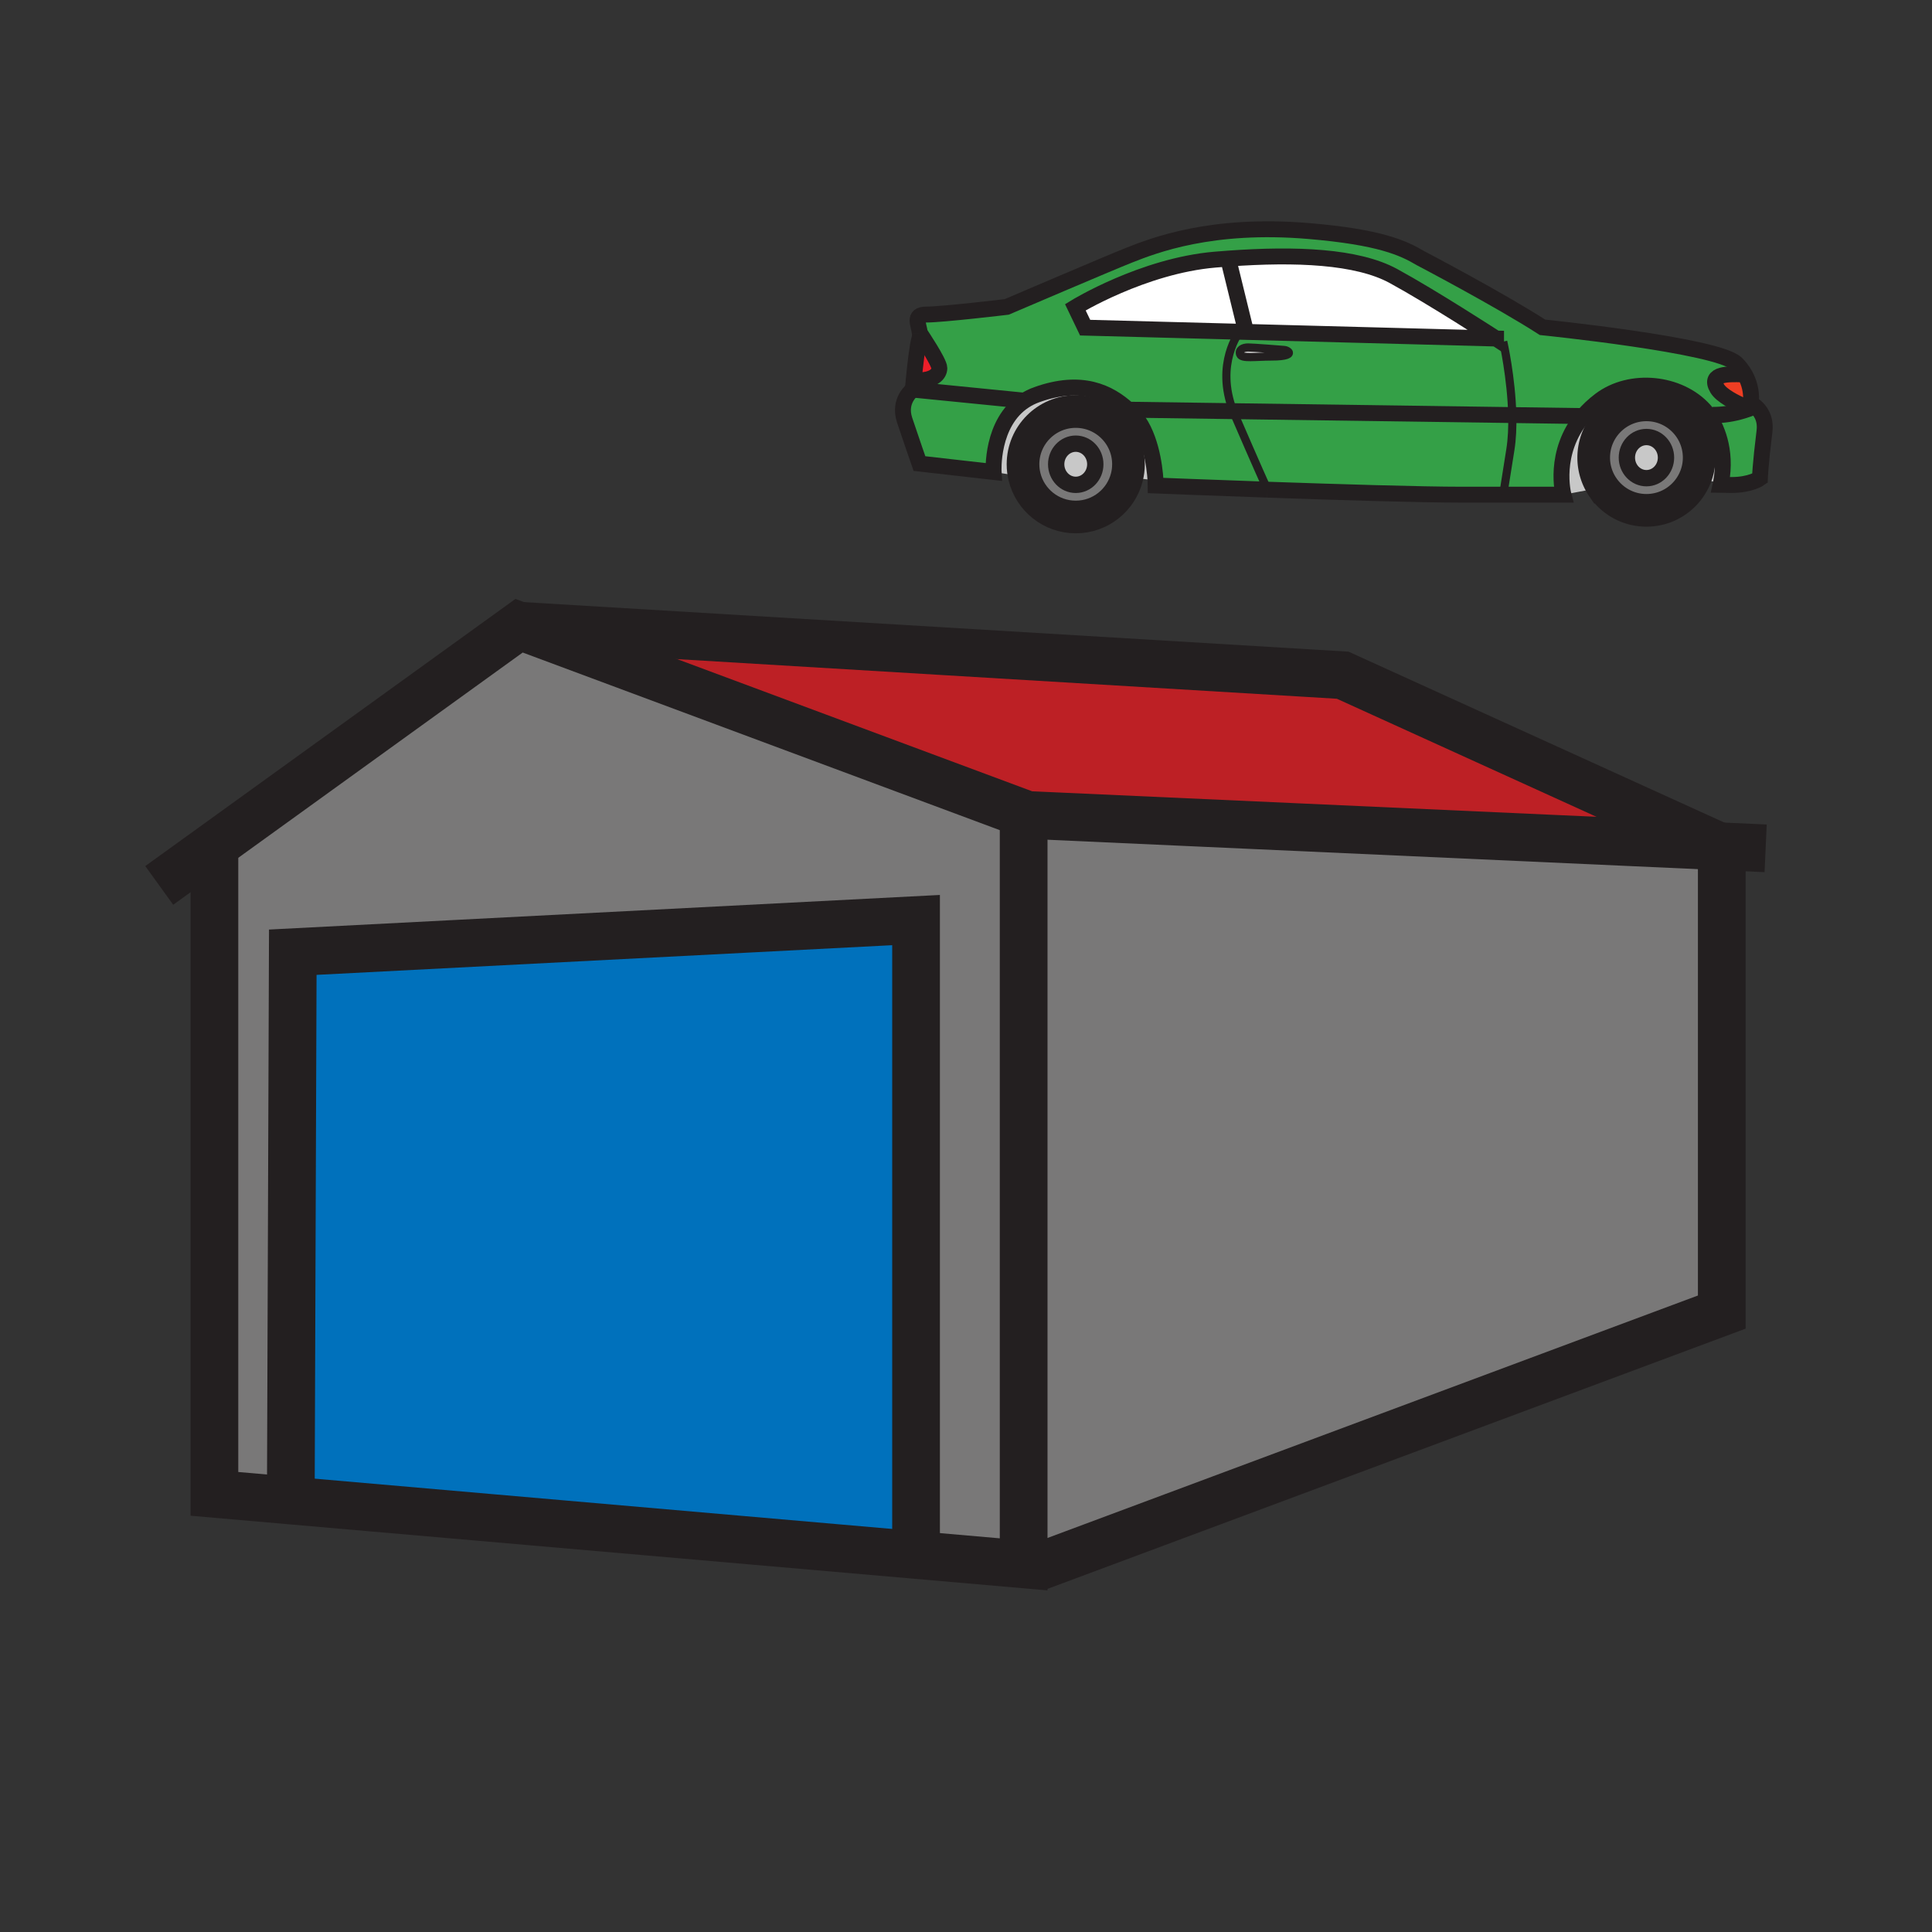 <svg xmlns="http://www.w3.org/2000/svg" width="850.394" height="850.394" viewBox="0 0 850.394 850.394" overflow="visible"><rect x="0" y="0" width="850.394" height="850.394" fill="#333333" stroke="none"/><path d="M404.88 146.61c.28.41 8.59 12.78 8.59 15.43 0 2.7-2.7 5.39-9.44 5.39l-1.85-.15c.55-5.64 1.59-15.31 2.53-18.27.24-.75.26-1.57.17-2.4z" fill="#ed1e29"/><path d="M770.59 177.54s.87.39 1.96 1.28l-.84.29c-1.51.6-2.979 1.12-4.44 1.57l-.05-2.02c-3.239-1.37-9.43-4.45-11.33-7.61-4.159-6.94 5.771-6.3 10.301-6.31v-2.6c5.899 7.53 4.399 15.4 4.399 15.4z" fill="#ef3e23"/><path d="M473.5 195.29c4.76 0 8.61 4.06 8.61 9.06s-3.851 9.06-8.61 9.06c-4.75 0-8.61-4.06-8.61-9.06s3.86-9.06 8.61-9.06zM724.7 192.36c4.75 0 8.609 4.06 8.609 9.06s-3.859 9.06-8.609 9.06c-4.76 0-8.61-4.06-8.61-9.06s3.85-9.06 8.61-9.06zM564.72 154s1.48-.04 2.38.85c.9.9-.51 2.08-7.47 2.08s-13.03 1.01-13.76-.95c-.73-1.97 1.24-3.04 3.479-3.04 2.251 0 15.371 1.06 15.371 1.06z" fill="#c8c8c8"/><path d="M545.61 146.02l-67.98-1.8-4.31-8.98s29.76-18.27 61.51-20.96c2.05-.17 4.09-.33 6.12-.48l.17 2.27 6.89 28.15-.05 1.86-2.35-.06z" fill="#fff"/><path d="M658.51 149.01l-110.55-2.93.05-1.86-6.89-28.15-.17-2.27c29.399-2.11 56.37-1.02 72.34 7.66 17.07 9.29 45.22 27.55 45.22 27.55z" fill="#fff"/><path d="M496.71 204.35c0 1.95-.24 3.84-.7 5.65-2.52 10.08-11.64 17.56-22.51 17.56-10.92 0-20.09-7.56-22.55-17.72-.431-1.76-.66-3.6-.66-5.49 0-12.82 10.4-23.21 23.21-23.21 12.82 0 23.21 10.39 23.21 23.21zm-14.6 0c0-5-3.851-9.06-8.61-9.06-4.75 0-8.61 4.06-8.61 9.06s3.86 9.06 8.61 9.06c4.76 0 8.61-4.06 8.61-9.06zM746.1 210.4c-3.5 8.36-11.77 14.23-21.399 14.23-7.98 0-15.021-4.03-19.19-10.16a23.053 23.053 0 0 1-4.02-13.05c0-12.82 10.39-23.21 23.21-23.21 12.819 0 23.21 10.39 23.21 23.21a22.95 22.95 0 0 1-1.811 8.98zm-12.79-8.98c0-5-3.859-9.06-8.609-9.06-4.76 0-8.61 4.06-8.61 9.06s3.851 9.06 8.61 9.06c4.749 0 8.609-4.06 8.609-9.06z" fill="#797878"/><path d="M496.01 210c.46-1.81.7-3.7.7-5.65 0-12.82-10.39-23.21-23.21-23.21-12.81 0-23.21 10.39-23.21 23.21 0 1.89.229 3.73.66 5.49l-13.601-2.09s-1.3-21.73 13.631-31.38c1.6-1.04 3.39-1.93 5.39-2.65 19.71-7.06 31.83-1.07 40.21 6.62.62.55 1.21 1.12 1.78 1.69 8.06 8.06 9.88 23.32 10.25 29.37l-12.6-1.4zM752.04 182.91c3.02 4.45 8.31 14.78 5.46 29.69l-11.4-2.2a22.933 22.933 0 0 0 1.811-8.98c0-12.82-10.391-23.21-23.21-23.21-12.82 0-23.21 10.39-23.21 23.21 0 4.84 1.479 9.33 4.02 13.05l-17.35 3.27s-4.91-18.52 8.7-34.6c2.04-2.42 4.51-4.78 7.47-7.02 13.33-10.06 34.74-7.94 45.82 4.34-.001 0 .799.84 1.889 2.45z" fill="#c8c8c8"/><path d="M401.79 171.48l49.19 4.89c-14.931 9.65-13.631 31.38-13.631 31.38l-32.64-3.71s-3.6-10.33-6.52-19.09c-2.919-8.76 3.601-13.47 3.601-13.47zM496.59 180.33l46.22.65c.21.57.45 1.14.7 1.72 9.25 21.44 14.181 32.4 14.38 32.83-27.06-.94-49.189-1.83-49.189-1.83 0-.39-.021-1.19-.09-2.3-.37-6.05-2.19-21.31-10.25-29.37-.57-.57-1.16-1.14-1.78-1.69l.009-.01zM772.55 178.82c2.04 1.67 4.84 5.11 4.101 11.07-1.82 14.68-2.011 20.67-2.011 20.67s-4.05 2.92-12.58 2.92l-4.56-.88c2.85-14.91-2.44-25.24-5.46-29.69l1.71-.21c4.91 0 9.15-.68 13.52-2.02 1.461-.45 2.931-.97 4.44-1.57l.84-.29zM665.64 182.7l31.221.44c-13.61 16.08-8.7 34.6-8.7 34.6h-26.5l3.14-19.76c.759-4.79.969-10.05.839-15.28z" fill="#34a047"/><path d="M665.64 182.7c.13 5.23-.08 10.49-.84 15.28l-3.14 19.76h-17.97c-18.351 0-55.221-1.14-85.801-2.2v-.01c-.199-.43-5.13-11.39-14.38-32.83-.25-.58-.49-1.15-.7-1.72l122.831 1.72zM542.81 180.98c-8.13-20.92 2.801-34.96 2.801-34.96l2.35.06 110.55 2.93 3.15 1.35s3.609 15.99 3.979 32.34l-122.83-1.72zm3.06-25c.729 1.96 6.8.95 13.76.95s8.37-1.18 7.47-2.08c-.899-.89-2.38-.85-2.38-.85s-13.12-1.06-15.37-1.06c-2.24 0-4.21 1.07-3.48 3.04z" fill="#34a047"/><path d="M404.03 167.43c6.74 0 9.44-2.69 9.44-5.39 0-2.65-8.31-15.02-8.59-15.43l-.01-.01c-.41-3.88-3.16-8.14 2.76-8.14 7.18 0 35.48-3.37 35.48-3.37s45.32-19.39 53.69-22.69c11.11-4.38 36.4-14.35 79.36-10.7 31.109 2.64 41.399 7.38 49.109 11.95 0 0 34.66 18.17 53.681 30.42 0 0 77.27 7.86 85.35 15.95.7.7 1.33 1.41 1.891 2.12v2.6c-4.53.01-14.46-.63-10.301 6.31 1.9 3.16 8.091 6.24 11.33 7.61l.05 2.02c-4.369 1.34-8.609 2.02-13.52 2.02l-1.71.21c-1.09-1.61-1.89-2.45-1.89-2.45-11.08-12.28-32.49-14.4-45.82-4.34-2.96 2.24-5.43 4.6-7.47 7.02l-31.221-.44c-.37-16.35-3.979-32.34-3.979-32.34l-3.15-1.35s-28.149-18.26-45.22-27.55c-15.97-8.68-42.94-9.77-72.34-7.66-2.03.15-4.07.31-6.12.48-31.75 2.69-61.51 20.96-61.51 20.96l4.31 8.98 67.98 1.8s-10.931 14.04-2.801 34.96l-46.22-.65-.01.01c-8.38-7.69-20.5-13.68-40.21-6.62-2 .72-3.79 1.61-5.39 2.65l-49.19-4.89s.15-1.71.39-4.2l1.851.15z" fill="#34a047"/><path fill="#797878" d="M450.57 358.71l.2-.53 1.43.53 303.23 13.71 2.43.11v205L456.01 690.05l-5.44-1.48z"/><path fill="#bd2025" d="M755.45 371.98l-.02.44-303.23-13.71-1.43-.53-222.29-82.76 362.53 21.78z"/><path fill="#797878" d="M403.21 684.44V404.98l-274.34 14.15L128 660l-.04.47-33.58-2.93V373.21l-.48-.66 134.58-97.13 222.29 82.76-.2.53v329.86z"/><path fill="#0071bc" d="M128.87 419.13l274.34-14.15v279.46l-275.25-23.97.04-.47z"/><g fill="none" stroke="#231f20"><path stroke-width="21" d="M70.09 389.73l23.81-17.18 134.58-97.13 222.29 82.76 1.43.53 303.23 13.71 2.43.11 19.31.87"/><path stroke-width="21" d="M94.38 373.21v284.33l33.58 2.93 275.25 23.97 47.36 4.13V358.71M757.86 372.14v205.39L456.01 690.05M228.48 275.42l362.53 21.78 164.44 74.78"/><path stroke-width="21" d="M128 660l.87-240.87 274.34-14.15v279.46"/><path d="M404.88 146.61c.09.83.07 1.65-.17 2.4-.94 2.96-1.98 12.63-2.53 18.27-.24 2.49-.39 4.2-.39 4.2l49.19 4.89M557.89 215.54c30.58 1.06 67.45 2.2 85.801 2.2h44.47s-4.91-18.52 8.7-34.6c2.04-2.42 4.51-4.78 7.47-7.02 13.33-10.06 34.74-7.94 45.82 4.34 0 0 .8.84 1.89 2.45 3.02 4.45 8.31 14.78 5.46 29.69-.05.26-.1.53-.16.8l4.72.08c8.53 0 12.58-2.92 12.58-2.92s.19-5.99 2.011-20.67c.739-5.96-2.061-9.4-4.101-11.07-1.09-.89-1.96-1.28-1.96-1.28s1.5-7.87-4.399-15.4c-.561-.71-1.19-1.42-1.891-2.12-8.08-8.09-85.35-15.95-85.35-15.95-19.021-12.25-53.681-30.42-53.681-30.42-7.71-4.57-18-9.31-49.109-11.95-42.96-3.65-68.25 6.32-79.36 10.7-8.37 3.3-53.689 22.69-53.689 22.69s-28.3 3.37-35.48 3.37c-5.92 0-3.17 4.26-2.76 8.14" stroke-width="7"/><path d="M401.79 171.48s-6.52 4.71-3.6 13.47c2.92 8.76 6.52 19.09 6.52 19.09l32.64 3.71s-1.3-21.73 13.631-31.38c1.6-1.04 3.39-1.93 5.39-2.65 19.71-7.06 31.83-1.07 40.21 6.62.62.55 1.21 1.12 1.78 1.69 8.06 8.06 9.88 23.32 10.25 29.37.069 1.11.09 1.91.09 2.3 0 0 22.13.89 49.189 1.83" stroke-width="7"/><path d="M450.95 209.84c-.431-1.76-.66-3.6-.66-5.49 0-12.82 10.4-23.21 23.21-23.21 12.82 0 23.21 10.39 23.21 23.21 0 1.95-.24 3.84-.7 5.65-2.52 10.08-11.64 17.56-22.51 17.56-10.92 0-20.09-7.56-22.55-17.72z" stroke-width="14.375"/><path d="M482.11 204.35c0 5-3.851 9.06-8.61 9.06-4.75 0-8.61-4.06-8.61-9.06s3.86-9.06 8.61-9.06c4.76 0 8.61 4.06 8.61 9.06z" stroke-width="7.187"/><path d="M705.51 214.47a23.053 23.053 0 0 1-4.02-13.05c0-12.82 10.39-23.21 23.21-23.21 12.819 0 23.21 10.39 23.21 23.21 0 3.19-.641 6.22-1.811 8.98-3.5 8.36-11.77 14.23-21.399 14.23-7.98 0-15.02-4.03-19.19-10.16z" stroke-width="14.375"/><path d="M733.31 201.42c0 5-3.859 9.06-8.609 9.06-4.76 0-8.61-4.06-8.61-9.06s3.851-9.06 8.61-9.06c4.749 0 8.609 4.06 8.609 9.06z" stroke-width="7.187"/><path d="M404.87 146.6l.01.01c.28.41 8.59 12.78 8.59 15.43 0 2.7-2.7 5.39-9.44 5.39M658.51 149.01l-110.55-2.93-2.35-.06-67.98-1.8-4.31-8.98s29.76-18.27 61.51-20.96c2.05-.17 4.09-.33 6.12-.48 29.399-2.11 56.37-1.02 72.34 7.66 17.07 9.29 45.22 27.55 45.22 27.55zM541.12 116.07l6.89 28.15" stroke-width="7"/><path d="M545.61 146.02s-10.931 14.04-2.801 34.96c.21.57.45 1.14.7 1.72 9.25 21.44 14.181 32.4 14.38 32.83v.01M661.66 150.36s3.609 15.99 3.979 32.34c.13 5.23-.08 10.49-.84 15.28l-3.14 19.76" stroke-width="3.594"/><path stroke-width="7" d="M496.59 180.33l46.22.65 122.83 1.72 31.22.44"/><path d="M753.75 182.7c4.91 0 9.15-.68 13.52-2.02 1.461-.45 2.931-.97 4.44-1.57" stroke-width="7.187"/><path d="M766.32 164.74h-.13c-4.53.01-14.46-.63-10.301 6.31 1.9 3.16 8.091 6.24 11.33 7.61" stroke-width="7"/><path d="M564.72 154s-13.12-1.06-15.37-1.06c-2.239 0-4.21 1.07-3.479 3.04.729 1.96 6.8.95 13.76.95s8.37-1.18 7.47-2.08c-.901-.89-2.381-.85-2.381-.85z" stroke-width="3.594"/></g><path fill="none" d="M0 0h850.394v850.394H0z"/></svg>